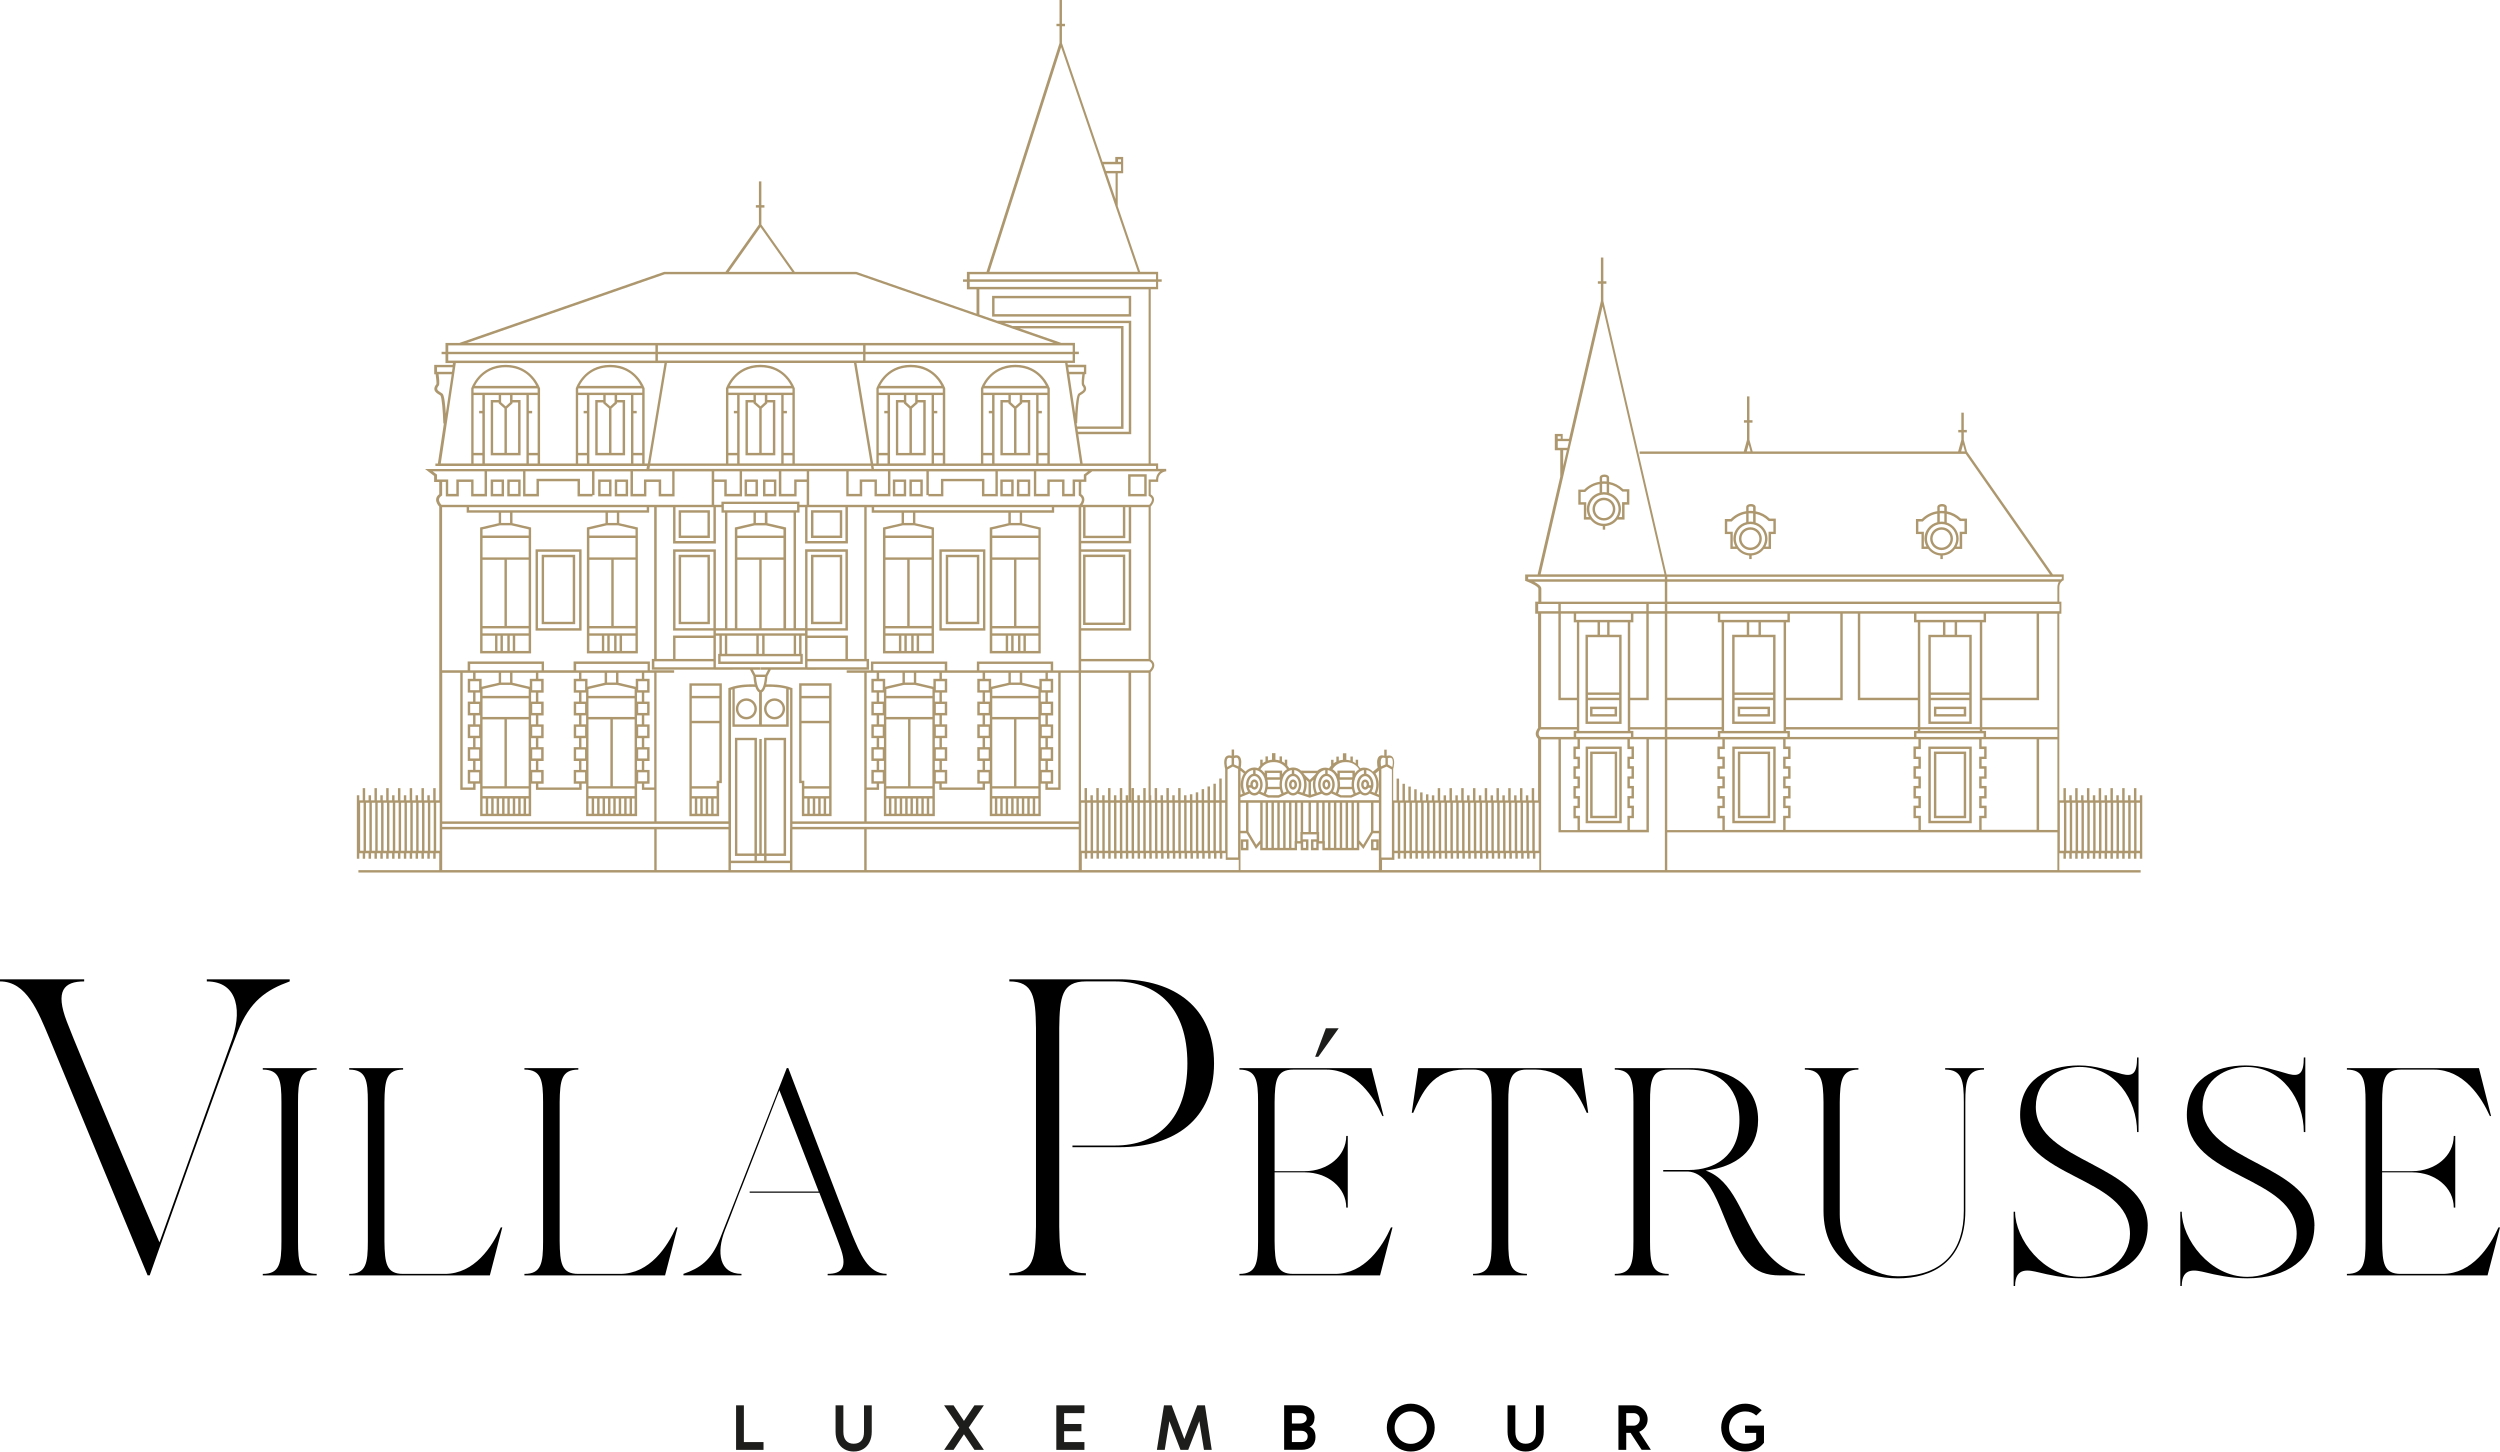 <?xml version="1.0" encoding="UTF-8"?><svg id="Calque_2" xmlns="http://www.w3.org/2000/svg" viewBox="0 0 532.01 308.89"><defs><style>.cls-1{fill:#000;}.cls-1,.cls-2,.cls-3{stroke-width:0px;}.cls-2{fill:#ad976e;}.cls-3{fill:#1d1d1b;}</style></defs><g id="Calque_1-2"><path class="cls-2" d="M123.24,133.68h-8.76v-16.26h8.76v16.26ZM123.76,116.9h-9.79v17.3h9.79v-17.3Z"/><path class="cls-2" d="M121.88,132.32h-6.1v-13.73h6.1v13.73ZM122.4,118.06h-7.13v14.77h7.13v-14.77Z"/><path class="cls-2" d="M150.55,132.32h-5.61v-13.73h5.61v13.73ZM151.07,118.06h-6.65v14.77h6.65v-14.77Z"/><path class="cls-2" d="M106.74,105.1h-1.8v-2.55h1.8v2.55ZM107.26,102.04h-2.84v3.59h2.84v-3.59Z"/><path class="cls-2" d="M110.27,105.1h-1.8v-2.55h1.8v2.55ZM110.79,102.04h-2.84v3.59h2.84v-3.59Z"/><path class="cls-2" d="M129.61,105.1h-1.8v-2.55h1.8v2.55ZM130.13,102.04h-2.84v3.59h2.84v-3.59Z"/><path class="cls-2" d="M133.14,105.1h-1.8v-2.55h1.8v2.55ZM133.66,102.04h-2.84v3.59h2.84v-3.59Z"/><path class="cls-2" d="M160.77,105.1h-1.8v-2.55h1.8v2.55ZM161.29,102.04h-2.84v3.59h2.84v-3.59Z"/><path class="cls-2" d="M144.94,109.1h5.61v4.87h-5.61v-4.87ZM151.07,108.58h-6.65v5.91h6.65v-5.91Z"/><path class="cls-2" d="M151.86,169.93h.64v3.23h-.64v-3.23ZM147.22,169.93h.64v3.23h-.64v-3.23ZM153.09,148.09h-5.86v-2.16h5.86v2.16ZM147.22,148.61h5.86v4.78h-5.86v-4.78ZM147.22,167.82h5.28v1.6h-5.28v-1.6ZM150.7,169.93h.64v3.23h-.64v-3.23ZM149.54,169.93h.64v3.23h-.64v-3.23ZM149.02,173.17h-.64v-3.23h.64v3.23ZM152.5,166.14v1.16h-5.28v-13.39h5.86v12.23h-.59ZM153.02,166.66h.59v-21.25h-6.9v28.28h6.32v-7.02Z"/><path class="cls-2" d="M160.55,150.85c0,.95-.77,1.72-1.72,1.72s-1.72-.77-1.72-1.72.77-1.72,1.72-1.72,1.72.77,1.72,1.72M156.59,150.85c0,1.23,1,2.24,2.24,2.24s2.24-1,2.24-2.24-1-2.24-2.24-2.24-2.24,1-2.24,2.24"/><path class="cls-2" d="M200.42,117.42h8.76v16.26h-8.76v-16.26ZM199.9,134.2h9.79v-17.3h-9.79v17.3Z"/><path class="cls-2" d="M201.78,118.58h6.1v13.73h-6.1v-13.73ZM201.26,132.83h7.14v-14.77h-7.14v14.77Z"/><path class="cls-2" d="M173.1,118.58h5.61v13.73h-5.61v-13.73ZM172.58,132.83h6.65v-14.77h-6.65v14.77Z"/><path class="cls-2" d="M218.72,105.1h-1.8v-2.55h1.8v2.55ZM219.24,102.04h-2.84v3.59h2.84v-3.59Z"/><path class="cls-2" d="M215.19,105.1h-1.8v-2.55h1.8v2.55ZM215.71,102.04h-2.84v3.59h2.84v-3.59Z"/><path class="cls-2" d="M195.85,105.1h-1.8v-2.55h1.8v2.55ZM196.37,102.04h-2.84v3.59h2.84v-3.59Z"/><path class="cls-2" d="M192.32,105.1h-1.8v-2.55h1.8v2.55ZM192.84,102.04h-2.84v3.59h2.84v-3.59Z"/><path class="cls-2" d="M164.69,105.1h-1.8v-2.55h1.8v2.55ZM165.21,102.04h-2.84v3.59h2.84v-3.59Z"/><path class="cls-2" d="M173.1,109.1h5.61v4.87h-5.61v-4.87ZM172.58,114.49h6.65v-5.91h-6.65v5.91Z"/><path class="cls-2" d="M176.44,148.09h-5.86v-2.16h5.86v2.16ZM175.8,169.93h.64v3.23h-.64v-3.23ZM171.16,169.93h.64v3.23h-.64v-3.23ZM171.16,167.82h5.28v1.6h-5.28v-1.6ZM174.64,169.93h.64v3.23h-.64v-3.23ZM173.48,169.93h.64v3.23h-.64v-3.23ZM172.96,173.17h-.64v-3.23h.64v3.23ZM170.57,148.61h5.86v4.78h-5.86v-4.78ZM170.57,166.14v-12.23h5.87v13.39h-5.28v-1.16h-.59ZM170.05,166.66h.59v7.02h6.32v-28.28h-6.9v21.25Z"/><path class="cls-2" d="M164.83,149.13c.95,0,1.72.77,1.72,1.72s-.77,1.72-1.72,1.72-1.72-.77-1.72-1.72.77-1.72,1.72-1.72M164.83,153.09c1.23,0,2.24-1,2.24-2.24s-1-2.24-2.24-2.24-2.24,1-2.24,2.24,1,2.24,2.24,2.24"/><path class="cls-2" d="M240.2,66.85h-28.56v-3.37h28.56v3.37ZM240.72,62.96h-29.6v4.41h29.6v-4.41Z"/><path class="cls-2" d="M240.59,101.44h2.91v3.67h-2.91v-3.67ZM244.02,100.92h-3.95v4.71h3.95v-4.71Z"/><path class="cls-2" d="M231,118.55h7.95v13.94h-7.95v-13.94ZM230.48,133h8.98v-14.98h-8.98v14.98Z"/><path class="cls-2" d="M341.32,110.26c-1.06,0-1.91-.86-1.91-1.91s.86-1.91,1.91-1.91,1.91.86,1.91,1.91-.86,1.91-1.91,1.91M341.32,105.91c-1.34,0-2.43,1.09-2.43,2.43s1.09,2.43,2.43,2.43,2.43-1.09,2.43-2.43-1.09-2.43-2.43-2.43"/><path class="cls-2" d="M346.2,106.86h-1.02v3.17h-.67c.27-.51.44-1.08.44-1.69,0-1.61-1.07-2.97-2.52-3.44v-1.84c1.02.21,1.96.71,2.71,1.47l.08.08h.99v2.26ZM341.32,111.46c-1.07,0-2.01-.54-2.57-1.36v-.06h-.03c-.32-.49-.51-1.07-.51-1.69,0-1.72,1.4-3.11,3.11-3.11s3.11,1.39,3.11,3.11-1.39,3.11-3.11,3.11M337.56,110.04v-3.17h-1.18v-2.17h.95l.08-.08c.82-.85,1.86-1.4,3-1.59v1.81c-1.56.4-2.73,1.81-2.73,3.5,0,.61.17,1.18.44,1.69h-.56ZM341.32,104.72c-.13,0-.25.02-.38.04v-1.79c.13,0,.25-.02.38-.02.2,0,.39.01.59.03v1.8c-.19-.03-.38-.06-.59-.06M340.94,101.65c0-.06.18-.16.48-.16s.48.1.48.16v.81c-.19-.02-.39-.03-.59-.03-.13,0-.25.01-.38.02v-.8ZM345.42,104.09c-.84-.81-1.88-1.34-3-1.55v-.88c0-.4-.41-.68-1-.68s-1,.28-1,.68v.86c-1.25.19-2.39.76-3.3,1.67h-1.25v3.21h1.18v3.17h1.42c.61.79,1.54,1.32,2.6,1.39v.75h.52v-.75c1.06-.08,1.99-.6,2.6-1.39h1.52v-3.17h1.02v-3.3h-1.29Z"/><path class="cls-2" d="M372.49,116.54c-1.06,0-1.91-.86-1.91-1.91s.86-1.91,1.91-1.91,1.91.86,1.91,1.91-.86,1.91-1.91,1.91M372.49,112.2c-1.34,0-2.43,1.09-2.43,2.43s1.09,2.43,2.43,2.43,2.43-1.09,2.43-2.43-1.09-2.43-2.43-2.43"/><path class="cls-2" d="M376.31,110.81l.08.08h.99v2.26h-1.02v3.17h-.67c.27-.51.44-1.08.44-1.69,0-1.61-1.07-2.97-2.52-3.44v-1.84c1.02.21,1.96.71,2.71,1.47M372.49,117.74c-1.07,0-2.01-.54-2.57-1.36v-.06h-.03c-.32-.49-.5-1.07-.5-1.69,0-1.72,1.39-3.11,3.11-3.11s3.11,1.39,3.11,3.11-1.4,3.11-3.11,3.11M368.74,116.32v-3.17h-1.18v-2.17h.96l.08-.08c.82-.85,1.86-1.4,3-1.59v1.81c-1.57.4-2.73,1.81-2.73,3.5,0,.61.17,1.18.44,1.69h-.56ZM372.49,111c-.13,0-.25.03-.38.04v-1.79c.13,0,.25-.02.38-.02.2,0,.39.01.58.03v1.79c-.19-.03-.38-.06-.58-.06M372.11,107.93c0-.06.18-.16.48-.16s.48.11.48.16v.81c-.19-.02-.39-.03-.58-.03-.13,0-.25.01-.38.02v-.8ZM372.6,107.25c-.59,0-1,.28-1,.68v.85c-1.25.19-2.39.76-3.3,1.67h-1.25v3.2h1.18v3.17h1.41c.61.79,1.54,1.32,2.6,1.4v.75h.52v-.75c1.06-.08,1.99-.6,2.6-1.4h1.52v-3.17h1.02v-3.29h-1.29c-.84-.81-1.88-1.34-3-1.55v-.88c0-.4-.41-.68-1-.68"/><path class="cls-2" d="M413.17,116.54c-1.05,0-1.91-.86-1.91-1.91s.86-1.91,1.91-1.91,1.91.86,1.91,1.91-.86,1.91-1.91,1.91M413.17,112.2c-1.34,0-2.43,1.09-2.43,2.43s1.09,2.43,2.43,2.43,2.43-1.09,2.43-2.43-1.09-2.43-2.43-2.43"/><path class="cls-2" d="M416.98,110.81l.08.08h.99v2.26h-1.02v3.17h-.67c.27-.51.44-1.08.44-1.69,0-1.61-1.07-2.97-2.52-3.44v-1.84c1.02.21,1.96.71,2.71,1.47M413.17,117.74c-1.07,0-2.01-.54-2.57-1.36v-.06h-.03c-.32-.49-.5-1.07-.5-1.69,0-1.72,1.39-3.11,3.11-3.11s3.11,1.39,3.11,3.11-1.39,3.11-3.11,3.11M409.41,116.32v-3.17h-1.18v-2.17h.95l.08-.08c.82-.85,1.86-1.4,3-1.59v1.81c-1.56.4-2.73,1.81-2.73,3.5,0,.61.17,1.18.44,1.69h-.56ZM413.17,111c-.13,0-.25.03-.38.04v-1.79c.13,0,.25-.02.38-.02.2,0,.39.01.59.03v1.79c-.19-.03-.38-.06-.59-.06M412.79,107.93c0-.06.18-.16.48-.16s.48.11.48.16v.81c-.19-.02-.39-.03-.59-.03-.13,0-.25.01-.38.02v-.8ZM413.27,107.25c-.59,0-1,.28-1,.68v.85c-1.25.19-2.39.76-3.3,1.67h-1.25v3.2h1.18v3.17h1.42c.61.79,1.54,1.32,2.6,1.4v.75h.52v-.75c1.06-.08,1.99-.6,2.6-1.4h1.52v-3.17h1.02v-3.29h-1.29c-.84-.81-1.88-1.34-3-1.55v-.88c0-.4-.41-.68-1-.68"/><path class="cls-2" d="M338.89,150.9h4.7v1.07h-4.7v-1.07ZM338.37,152.48h5.74v-2.1h-5.74v2.1Z"/><path class="cls-2" d="M344.59,174.67h-6.64v-15.29h6.64v15.29ZM345.11,158.87h-7.68v16.32h7.68v-16.32Z"/><path class="cls-2" d="M343.62,173.6h-4.7v-13.14h4.7v13.14ZM344.13,159.94h-5.74v14.18h5.74v-14.18Z"/><path class="cls-2" d="M370.31,150.9h5.83v1.07h-5.83v-1.07ZM369.79,152.48h6.87v-2.1h-6.87v2.1Z"/><path class="cls-2" d="M412.06,150.9h5.83v1.07h-5.83v-1.07ZM411.55,152.48h6.87v-2.1h-6.87v2.1Z"/><path class="cls-2" d="M377.35,174.67h-8.19v-15.29h8.19v15.29ZM377.87,158.87h-9.23v16.32h9.23v-16.32Z"/><path class="cls-2" d="M376.17,173.6h-5.83v-13.14h5.83v13.14ZM376.69,159.94h-6.87v14.18h6.87v-14.18Z"/><path class="cls-2" d="M419.07,174.67h-8.19v-15.29h8.19v15.29ZM419.59,158.87h-9.23v16.32h9.23v-16.32Z"/><path class="cls-2" d="M417.89,173.6h-5.83v-13.14h5.83v13.14ZM418.41,159.94h-6.87v14.18h6.87v-14.18Z"/><path class="cls-2" d="M275.16,167.51c-.16,0-.33-.23-.33-.56s.18-.56.33-.56.33.23.33.56-.18.56-.33.56M275.16,165.88c-.48,0-.85.47-.85,1.08s.38,1.08.85,1.08.85-.47.85-1.08-.38-1.08-.85-1.08"/><path class="cls-2" d="M264.56,179.13h.6v1.3h-.6v-1.3ZM264.04,180.95h1.64v-2.33h-1.64v2.33Z"/><path class="cls-2" d="M454.66,170.82h.73v10.22h-.73v-10.22ZM453.42,170.82h.73v10.22h-.73v-10.22ZM452.17,170.82h.73v10.22h-.73v-10.22ZM450.93,170.82h.73v10.22h-.73v-10.22ZM449.69,170.82h.73v10.22h-.73v-10.22ZM448.44,170.82h.73v10.22h-.73v-10.22ZM447.2,170.82h.73v10.22h-.73v-10.22ZM445.95,170.82h.73v10.22h-.73v-10.22ZM444.71,170.82h.73v10.22h-.73v-10.22ZM443.46,170.82h.73v10.22h-.73v-10.22ZM442.22,170.82h.73v10.22h-.73v-10.22ZM440.97,170.82h.73v10.22h-.73v-10.22ZM439.73,170.82h.73v10.22h-.73v-10.22ZM438.34,170.82h.88v10.22h-.88v-10.22ZM354.8,177.13h83.02v8.02h-83.02v-8.02ZM94.1,176.48h45.13v8.67h-45.13v-8.67ZM92.82,181.04v-10.22h.76v10.22h-.76ZM91.57,170.82h.73v10.22h-.73v-10.22ZM90.33,170.82h.73v10.22h-.73v-10.22ZM89.08,170.82h.73v10.22h-.73v-10.22ZM87.84,170.82h.73v10.22h-.73v-10.22ZM86.59,170.82h.73v10.22h-.73v-10.22ZM85.35,170.82h.73v10.22h-.73v-10.22ZM84.11,170.82h.73v10.22h-.73v-10.22ZM82.86,170.82h.73v10.22h-.73v-10.22ZM81.62,170.82h.73v10.22h-.73v-10.22ZM80.37,170.82h.73v10.22h-.73v-10.22ZM79.13,170.82h.73v10.22h-.73v-10.22ZM77.88,170.82h.73v10.22h-.73v-10.22ZM76.64,170.82h.73v10.22h-.73v-10.22ZM93.43,106.26c.03-.29.21-.53.54-.74l.12-.08v-2.88h.78v3.07h2.77v-3.07h2.62v3.07h3.38v-5.32h7.67v5.32h3.38v-3.21h8.21v3.21h3.19v-.26h.42v-5.06h7.66v5.32h3.38v-3.07h2.62v3.07h3.38v-5.32h7.9v7.12h-57.51c-.16-.18-.56-.67-.52-1.17M93,102.03v-1.03l-.92-.7h11.04v4.8h-2.35v-3.07h-3.66v3.07h-1.73v-3.07h-2.39ZM126,105.1h-2.58v-3.21h-9.25v3.21h-2.35v-4.8h14.17v4.8ZM137.04,102.03v3.07h-2.34v-4.8h8.35v4.8h-2.35v-3.07h-3.66ZM138.3,99.14h47.05l.11.64h-47.26l.11-.64ZM137.18,98.63v-15.98c-.03-.05-1.7-4.99-7.31-5.01h-.04c-5.62.02-7.29,4.96-7.3,5.01v15.98h-7.6v-15.98c-.03-.05-1.7-4.99-7.31-5.01h-.04c-5.62.02-7.28,4.96-7.3,5.01v15.98h-6.48l3.2-21.37h44.41l-3.54,21.37h-.69ZM123.03,96.9h1.87v1.73h-1.87v-1.73ZM123.03,84.07h1.87v3.37h-.7v.52h.7v8.41h-1.87v-12.3ZM123.31,82.12c.64-1.29,2.47-3.96,6.53-3.97,4.06,0,5.89,2.68,6.53,3.97h-13.07ZM123.03,82.77s.03-.07.05-.12h13.54c.02.05.04.1.05.12v.79h-13.63v-.79ZM134.79,96.9h1.87v1.73h-1.87v-1.73ZM136.66,96.37h-1.87v-8.41h.7v-.52h-.7v-3.37h1.87v12.3ZM130.79,85.61l-.93.86-.97-.86v-1.53h1.9v1.54ZM130.12,86.93l1.19-1.09v-.2h1.19v10.73h-2.38v-9.45ZM129.6,86.93v9.44h-2.41v-10.73h1.19v.2l1.23,1.09ZM125.42,84.07h2.96v1.05h-1.71v11.77h6.35v-11.77h-1.7v-1.05h2.96v14.55h-8.86v-14.55ZM100.78,96.9h1.87v1.73h-1.87v-1.73ZM100.78,84.07h1.87v3.37h-.69v.52h.69v8.41h-1.87v-12.3ZM101.06,82.12c.65-1.29,2.47-3.96,6.53-3.97,4.06,0,5.89,2.68,6.53,3.97h-13.07ZM100.78,82.77s.03-.07.05-.12h13.53c.02.05.04.1.05.12v.79h-13.63v-.79ZM112.54,96.9h1.87v1.73h-1.87v-1.73ZM114.41,96.37h-1.87v-8.41h.7v-.52h-.7v-3.37h1.87v12.3ZM108.54,85.61l-.93.86-.97-.86v-1.53h1.9v1.54ZM107.87,86.93l1.19-1.09v-.2h1.19v10.73h-2.38v-9.45ZM107.35,86.93v9.44h-2.41v-10.73h1.19v.2l1.23,1.09ZM103.17,84.07h2.96v1.05h-1.7v11.77h6.35v-11.77h-1.71v-1.05h2.96v14.55h-8.85v-14.55ZM94.13,83.74c-.1-.08-.22-.15-.35-.23-.33-.2-.69-.42-.74-.71-.03-.19.07-.44.34-.76.2-.33.07-1.54-.05-2.4h2.79l-1.25,8.37c-.11-1.85-.32-3.97-.73-4.27M93,78.15h3.33l-.15.97h-3.18v-.97ZM95.39,75.38h44.08v1.36h-44.08v-1.36ZM95.39,73.5h44.08v1.36h-44.08v-1.36ZM141.48,58.36h40.69l42.09,14.62h-124.86l42.09-14.62ZM161.83,48.32l6.73,9.53h-13.46s6.73-9.53,6.73-9.53ZM208.4,61.57h36.03v37.06h-14.04l-.93-6.23h11.27v-24.14h-28.49l-3.83-1.33v-5.35ZM206.35,59.97h39.66v1.08h-39.66v-1.08ZM206.35,58.36h39.66v1.08h-39.66v-1.08ZM225.81,10.03l16.34,47.81h-31.6l15.27-47.81ZM238.56,34.96v1.41h-3.21l-.48-1.41h3.69ZM237.92,33.91h.64v.52h-.64v-.52ZM237.4,42.36l-1.87-5.48h1.87v5.48ZM198.76,96.9h1.87v1.73h-1.87v-1.73ZM189.39,84.07h2.96v1.05h-1.7v11.77h6.35v-11.77h-1.71v-1.05h2.96v14.55h-8.85v-14.55ZM187,96.9h1.87v1.73h-1.87v-1.73ZM187,84.07h1.87v3.37h-.69v.52h.69v8.41h-1.87v-12.3ZM194.76,85.61l-.97.86-.93-.86v-1.54h1.9v1.53ZM194.05,86.93l1.23-1.09v-.2h1.19v10.73h-2.41v-9.44ZM193.53,86.93v9.45h-2.38v-10.73h1.19v.2l1.19,1.09ZM187.28,82.12c.65-1.29,2.47-3.96,6.53-3.97,4.06,0,5.89,2.68,6.53,3.97h-13.07ZM187,82.77s.03-.07.05-.12h13.53c.02.05.04.1.05.12v.79h-13.63v-.79ZM198.76,87.96h.7v-.52h-.7v-3.37h1.87v12.3h-1.87v-8.41ZM221.01,96.9h1.87v1.73h-1.87v-1.73ZM211.64,84.07h2.96v1.05h-1.71v11.77h6.35v-11.77h-1.7v-1.05h2.96v14.55h-8.86v-14.55ZM209.25,96.9h1.87v1.73h-1.87v-1.73ZM209.25,84.07h1.87v3.37h-.7v.52h.7v8.41h-1.87v-12.3ZM217.01,85.61l-.97.86-.93-.86v-1.54h1.9v1.53ZM216.3,86.93l1.23-1.09v-.2h1.19v10.73h-2.41v-9.44ZM215.79,86.93v9.45h-2.38v-10.73h1.19v.2l1.19,1.09ZM209.53,82.12c.64-1.29,2.47-3.96,6.53-3.97,4.06,0,5.89,2.68,6.53,3.97h-13.07ZM209.25,82.77s.03-.07.05-.12h13.54c.02.05.04.1.05.12v.79h-13.63v-.79ZM221.01,87.96h.7v-.52h-.7v-3.37h1.87v12.3h-1.87v-8.41ZM182.25,77.25h44.41l3.2,21.37h-6.46v-15.98c-.03-.05-1.7-4.99-7.31-5.01h-.04c-5.62.02-7.29,4.96-7.3,5.01v15.98h-7.6v-15.98c-.03-.05-1.7-4.99-7.31-5.01h-.04c-5.62.02-7.28,4.96-7.3,5.01v15.98h-.7l-3.54-21.37ZM183.67,76.73h-43.67v-1.36h43.67v1.36ZM228.27,74.86h-44.08v-1.36h44.08v1.36ZM238.56,69.9v20.85h-9.36l-.1-.66h.12c.08-2.61.34-5.63.61-5.94.09-.06.19-.13.31-.2.4-.24.9-.55.98-1.07.06-.36-.08-.73-.4-1.11-.08-.19,0-1.21.13-2.14h.31v-2.01h-3.93l-.06-.38h1.59v-1.88h.83v-.52h-.83v-1.88h-2.94l-8.87-3.08h21.59ZM229.29,91.27h9.8v-21.89h-23.61l-1.75-.61h26.48v23.1h-10.82l-.09-.61ZM230.33,79.64c-.12.86-.25,2.07-.03,2.43.24.29.35.54.32.73-.05.29-.42.52-.74.71-.13.08-.25.15-.35.23-.41.3-.62,2.42-.73,4.27l-1.25-8.37h2.79ZM230.65,79.12h-3.18l-.14-.97h3.33v.97ZM184.18,75.38h44.08v1.36h-44.08v-1.36ZM183.67,74.86h-43.67v-1.36h43.67v1.36ZM169.13,82.64c-.02-.05-1.69-4.99-7.3-5.01h-.04c-5.62.02-7.29,4.96-7.3,5.01v15.98h-16.1l3.54-21.37h39.8l3.54,21.37h-16.13v-15.98ZM166.76,96.9h1.87v1.73h-1.87v-1.73ZM157.38,84.07h2.96v1.05h-1.7v11.77h6.35v-11.77h-1.7v-1.05h2.96v14.55h-8.86v-14.55ZM155,96.9h1.87v1.73h-1.87v-1.73ZM155,84.07h1.87v3.37h-.7v.52h.7v8.41h-1.87v-12.3ZM162.76,85.61l-.93.86-.97-.86v-1.53h1.9v1.54ZM162.09,86.93l1.19-1.09v-.2h1.19v10.73h-2.38v-9.45ZM161.57,86.93v9.44h-2.41v-10.73h1.19v.2l1.23,1.09ZM155.28,82.12c.65-1.29,2.47-3.96,6.53-3.97,4.07,0,5.89,2.68,6.54,3.97h-13.07ZM155,82.77s.02-.07.05-.12h13.54c.02.05.04.1.05.12v.79h-13.63v-.79ZM166.76,87.96h.7v-.52h-.7v-3.37h1.87v12.3h-1.87v-8.41ZM246,99.79h-60.02l-.11-.64h60.13v.64ZM246.01,102.03h-1.58v3.49l.14.07c.34.18.52.39.56.64.06.44-.32.95-.54,1.19h-14.21c.21-.31.42-.75.37-1.22-.04-.41-.26-.76-.66-1.05v-2.6h1.09v-1.29l1.26-.96h14.44c-.44.33-.83.86-.87,1.73M245.18,141.51c.04.49-.42.97-.6,1.14h-14.51v-1.91h14.53c.36.23.56.49.58.77M245.78,181.04h-.73v-10.22h.73v10.22ZM247.02,181.04h-.73v-10.22h.73v10.22ZM248.26,181.04h-.73v-10.22h.73v10.22ZM249.51,181.04h-.73v-10.22h.73v10.22ZM250.75,181.04h-.73v-10.22h.73v10.22ZM252,181.04h-.73v-10.22h.73v10.22ZM253.24,181.04h-.73v-10.22h.73v10.22ZM254.49,181.04h-.73v-10.22h.73v10.22ZM255.73,181.04h-.73v-10.22h.73v10.22ZM256.98,181.04h-.73v-10.22h.73v10.22ZM258.22,181.04h-.73v-10.22h.73v10.22ZM259.47,181.04h-.73v-10.22h.73v10.22ZM260.71,181.04h-.73v-10.22h.73v10.22ZM261.28,161.36c.19-.17.52-.11.81,0v1.33l-.95.53c-.14-.66-.2-1.56.13-1.85M263.36,161.32c.32.26.29,1.12.18,1.77l-.93-.42v-1.32c.27-.11.57-.18.76-.03M264.71,164.6c-.42.63-.67,1.44-.67,2.36,0,.7.15,1.37.41,1.96l-.46.18v-5.1l.72.6ZM266.67,163.87v.78c-.85.17-1.51,1.13-1.51,2.3,0,.57.16,1.09.43,1.5l-.66.27c-.24-.53-.37-1.14-.37-1.77,0-1.66.89-2.92,2.11-3.08M270.94,162.18h.21c1.57,0,2.43,1.06,2.73,1.51-.42.25-.77.61-1.04,1.08v-.79h-3.72v.59c-.25-.37-.56-.67-.91-.88.3-.46,1.15-1.51,2.73-1.51M277.53,166.95c0,.63-.13,1.22-.36,1.75l-.68-.22c.27-.41.44-.94.44-1.53,0-1.17-.66-2.13-1.51-2.3v-.78c1.22.16,2.11,1.42,2.11,3.08M278.46,166.42v2.71l-.79-.26c.25-.58.39-1.23.39-1.91,0-.37-.05-.71-.12-1.04.22.21.42.4.53.5M280.09,164.53c-.17.29-.93,1.02-1.37,1.42-.44-.4-1.2-1.13-1.37-1.42M279.77,168.87l-.79.26v-2.71c.11-.1.31-.29.53-.5-.07.33-.12.67-.12,1.04,0,.68.14,1.33.38,1.91M282.01,163.87v.78c-.85.17-1.51,1.13-1.51,2.3,0,.59.17,1.12.44,1.53l-.68.22c-.23-.53-.36-1.12-.36-1.75,0-1.66.89-2.92,2.11-3.08M286.29,162.18h.21c1.57,0,2.43,1.06,2.73,1.51-.35.21-.66.51-.91.88v-.59h-3.72v.79c-.27-.46-.62-.83-1.04-1.08.3-.46,1.15-1.51,2.73-1.51M292.88,166.95c0,.63-.13,1.24-.37,1.77l-.66-.27c.26-.41.43-.93.43-1.5,0-1.17-.66-2.13-1.51-2.3v-.78c1.22.16,2.11,1.42,2.11,3.08M293.44,164v5.1l-.46-.18c.26-.59.41-1.26.41-1.96,0-.92-.26-1.73-.67-2.36l.72-.6ZM294.07,161.32c.18-.15.49-.08.76.03v1.32l-.93.42c-.11-.64-.15-1.5.18-1.77M296.16,161.36c.33.29.27,1.19.13,1.85l-.95-.53v-1.33c.29-.1.63-.16.82,0M297.45,181.04h-.73v-10.22h.73v10.22ZM298.7,181.04h-.73v-10.22h.73v10.22ZM299.94,181.04h-.73v-10.22h.73v10.22ZM301.19,181.04h-.73v-10.22h.73v10.22ZM302.43,181.04h-.73v-10.22h.73v10.22ZM303.68,181.04h-.73v-10.22h.73v10.22ZM304.92,181.04h-.73v-10.22h.73v10.22ZM306.16,181.04h-.73v-10.22h.73v10.22ZM307.41,181.04h-.73v-10.22h.73v10.22ZM308.65,181.04h-.73v-10.22h.73v10.22ZM309.9,181.04h-.73v-10.22h.73v10.22ZM311.14,181.04h-.73v-10.22h.73v10.22ZM312.39,181.04h-.73v-10.22h.73v10.22ZM313.63,181.04h-.73v-10.22h.73v10.22ZM314.88,181.04h-.73v-10.22h.73v10.22ZM316.12,181.04h-.73v-10.22h.73v10.22ZM317.37,181.04h-.73v-10.22h.73v10.22ZM318.61,181.04h-.73v-10.22h.73v10.22ZM319.86,181.04h-.73v-10.22h.73v10.22ZM321.1,181.04h-.73v-10.22h.73v10.22ZM322.34,181.04h-.73v-10.22h.73v10.22ZM323.59,181.04h-.73v-10.22h.73v10.22ZM324.83,181.04h-.73v-10.22h.73v10.22ZM326.08,181.04h-.73v-10.22h.73v10.22ZM327.43,181.04h-.83v-10.22h.83v10.22ZM327.33,130.07v-1.53h4.29v1.53h-4.29ZM326.47,123.79h27.81v4.24h-26.28v-2.78c0-.53-.76-1.06-1.53-1.46M325.19,122.74h29.1v.53h-28.92v.02c-.06-.02-.12-.05-.17-.07v-.48ZM334.41,93.88h.02v-.1l6.6-28.57,13.18,57.01h-26.36l6.55-28.34ZM332.65,95.81h.78l-.78,3.37v-3.37ZM331.49,93.88h2.39l-.32,1.41h-2.06v-1.41ZM331.49,92.84h.64v.52h-.64v-.52ZM438.76,123.15c-.07.04-.16.11-.25.19v-.07h-83.71v-.53h83.96v.4ZM354.8,128.03v-4.24h83.34c-.18.29-.32.69-.32,1.21v3.02h-83.02ZM437.82,154.73h-15.99v-5.72h12.09v-18.41h3.89v24.13ZM437.82,156.82h-15.18v-1.28h-.81v-.3h15.99v1.58ZM421.7,174.12h1.06v-2.67h-1.06v-1.53h1.06v-2.67h-1.06v-1.53h1.06v-2.67h-1.06v-1.53h1.06v-2.67h-1.06v-1.53h11.7v19.27h-11.7v-2.5ZM407.71,173.6v-1.63h1.06v-2.56h-1.06v-1.63h1.06v-2.56h-1.06v-1.63h1.06v-2.56h-1.06v-1.63h1.06v-2.05h12.41v2.05h1.06v1.63h-1.06v2.56h1.06v1.63h-1.06v2.56h1.06v1.63h-1.06v2.56h1.06v1.63h-1.06v3.02h-12.41v-3.02h-1.06ZM379.98,174.12h1.06v-2.67h-1.06v-1.53h1.06v-2.67h-1.06v-1.53h1.06v-2.67h-1.06v-1.53h1.06v-2.67h-1.06v-1.53h28.27v1.53h-1.06v2.67h1.06v1.53h-1.06v2.67h1.06v1.53h-1.06v2.67h1.06v1.53h-1.06v2.67h1.06v2.5h-28.27v-2.5ZM365.99,173.6v-1.63h1.06v-2.56h-1.06v-1.63h1.06v-2.56h-1.06v-1.63h1.06v-2.56h-1.06v-1.63h1.06v-2.05h12.41v2.05h1.06v1.63h-1.06v2.56h1.06v1.63h-1.06v2.56h1.06v1.63h-1.06v2.56h1.06v1.63h-1.06v3.02h-12.41v-3.02h-1.06ZM354.8,157.34h11.73v1.53h-1.06v2.67h1.06v1.53h-1.06v2.67h1.06v1.53h-1.06v2.67h1.06v1.53h-1.06v2.67h1.06v2.5h-11.73v-19.27ZM327.95,157.34h3.7v19.79h19.24v-19.79h3.4v27.81h-26.33v-27.81ZM327.81,155.24h7.75v.3h-.67v1.28h-7.11c-.21-.19-.33-.4-.34-.64-.02-.4.23-.78.36-.94M334.9,130.59v1.84h.67v16.05h-3.42v-17.89h2.75ZM354.28,130.07h-3.42v-1.53h3.42v1.53ZM421.83,132.43h.81v-1.84h10.76v17.89h-11.57v-16.05ZM408.64,154.73v-22.29h4.83v2.65h-3.11v18.97h9.23v-18.97h-3.11v-2.65h4.83v22.29h-12.67ZM408.64,155.24h12.67v.3h-12.67v-.3ZM380.08,155.54v-.3h28.04v.3h-.81v1.28h-26.42v-1.28h-.81ZM354.8,155.24h11.57v.3h-.81v1.28h-10.76v-1.58ZM347.59,156.82v-1.28h-.67v-.3h7.36v1.58h-6.69ZM346.84,174.12h.87v-2.67h-.87v-1.53h.87v-2.67h-.87v-1.53h.87v-2.67h-.87v-1.53h.87v-2.67h-.87v-1.53h3.53v19.27h-3.53v-2.5ZM335.34,173.6v-1.63h.87v-2.56h-.87v-1.63h.87v-2.56h-.87v-1.63h.87v-2.56h-.87v-1.63h.87v-2.05h10.11v2.05h.87v1.63h-.87v2.56h.87v1.63h-.87v2.56h.87v1.63h-.87v2.56h.87v1.63h-.87v3.02h-10.11v-3.02h-.87ZM347.07,156.82h-11.65v-.76h11.65v.76ZM336.08,132.43h3.88v2.65h-2.56v18.97h7.68v-18.97h-2.56v-2.65h3.88v23.11h-10.33v-23.11ZM340.48,132.43h1.53v2.65h-1.53v-2.65ZM344.56,147.36h-6.64v-11.76h6.64v11.76ZM344.56,148.48h-6.64v-.61h6.64v.61ZM337.92,149h6.64v4.54h-6.64v-4.54ZM350.34,148.48h-3.42v-16.05h.67v-1.84h2.75v17.89ZM354.28,154.73h-7.36v-5.72h3.94v-18.41h3.42v24.13ZM366.37,132.43v16.05h-11.57v-17.89h10.76v1.84h.81ZM380.37,131.91h-14.29v-1.32h14.29v1.32ZM391.62,148.48h-11.54v-16.05h.81v-1.84h10.73v17.89ZM372.24,132.43h1.97v2.65h-1.97v-2.65ZM377.32,147.36h-8.19v-11.76h8.19v11.76ZM377.32,148.48h-8.19v-.61h8.19v.61ZM369.13,149h8.19v4.54h-8.19v-4.54ZM354.8,149h11.57v5.72h-11.57v-5.72ZM366.89,155.54v-23.11h4.83v2.65h-3.11v18.97h9.23v-18.97h-3.11v-2.65h4.83v23.11h-12.67ZM408.12,149v5.72h-28.04v-5.72h12.06v-18.41h3.21v18.41h12.77ZM408.12,132.43v16.05h-12.25v-17.89h11.44v1.84h.81ZM413.99,132.43h1.97v2.65h-1.97v-2.65ZM419.07,147.36h-8.19v-11.76h8.19v11.76ZM419.07,148.48h-8.19v-.61h8.19v.61ZM410.88,149h8.19v4.54h-8.19v-4.54ZM407.83,130.59h14.29v1.32h-14.29v-1.32ZM335.41,130.59h11.65v1.32h-11.65v-1.32ZM332.17,157.34h3.53v1.53h-.87v2.67h.87v1.53h-.87v2.67h.87v1.53h-.87v2.67h.87v1.53h-.87v2.67h.87v2.5h-3.53v-19.27ZM366.08,156.06h14.29v.76h-14.29v-.76ZM422.12,156.82h-14.29v-.76h14.29v.76ZM438.26,130.07h-83.46v-1.53h83.46v1.53ZM350.34,130.07h-18.2v-1.53h18.2v1.53ZM327.95,130.59h3.68v18.41h3.94v5.72h-7.61v-24.13ZM293.97,182.99h2.76v-1.43h.73v1.17h.52v-1.17h.73v1.17h.52v-1.17h.73v1.17h.52v-1.17h.73v1.17h.52v-1.17h.73v1.17h.52v-1.17h.73v1.17h.52v-1.17h.73v1.17h.52v-1.17h.73v1.17h.52v-1.17h.73v1.17h.52v-1.17h.73v1.17h.52v-1.17h.73v1.17h.52v-1.17h.73v1.17h.52v-1.17h.73v1.17h.52v-1.17h.73v1.17h.52v-1.17h.73v1.17h.52v-1.17h.73v1.17h.52v-1.17h.73v1.17h.52v-1.17h.73v1.17h.52v-1.17h.73v1.17h.52v-1.17h.73v1.17h.52v-1.17h.73v1.17h.52v-1.17h.73v1.17h.52v-1.17h.73v1.17h.52v-1.17h.73v1.17h.52v-1.17h.83v3.59h-33.46v-2.16ZM280.11,180.43h-.6v-1.3h.6v1.3ZM277.32,179.13h.6v1.3h-.6v-1.3ZM263.99,177.32h1.28l2,3.35.9-1.07v1.34h7.84v-1.43h.79v1.43h1.64v-2.33h-1.21v-1.04h2.96v1.04h-1.21v2.33h1.64v-1.43h.79v1.43h7.84v-1.34l.9,1.07,2-3.35h1.28v7.84h-29.45v-7.84ZM289.26,170.82h2.5v6.17l-1.67,2.8-.83-.98v-7.98ZM288.11,170.82h.63v9.61h-.63v-9.61ZM286.87,170.82h.73v9.61h-.73v-9.61ZM285.62,170.82h.73v9.61h-.73v-9.61ZM284.38,170.82h.73v9.61h-.73v-9.61ZM283.13,170.82h.73v9.61h-.73v-9.61ZM278.98,170.82h1.14v6.23h-1.14v-6.23ZM277.31,170.82h1.15v6.23h-1.15v-6.23ZM276.07,170.82h.73v6.23h-.07v1.94h-.65v-8.18ZM274.82,170.82h.73v8.18h-.05v1.43h-.68v-9.61ZM273.58,170.82h.73v9.61h-.73v-9.61ZM272.33,170.82h.73v9.61h-.73v-9.61ZM271.09,170.82h.73v9.61h-.73v-9.61ZM269.84,170.82h.73v9.61h-.73v-9.61ZM268.7,179.5v-8.68h.63v9.61h-.63v-.93ZM265.68,170.82h2.5v7.98l-.83.98-1.67-2.8v-6.17ZM263.99,170.82h1.17v5.98h-1.17v-5.98ZM280.63,177.05v-6.23h.74v8.18h-.65v-1.94h-.08ZM281.89,178.99v-8.18h.73v9.61h-.68v-1.43h-.05ZM293.44,176.8h-1.17v-5.98h1.17v5.98ZM295.07,163.13l1.13.63v18.72h-2.24v-18.85l1.11-.49ZM282.27,165.14c.69,0,1.25.81,1.25,1.81s-.56,1.81-1.25,1.81-1.25-.81-1.25-1.81.56-1.81,1.25-1.81M284.64,166.95c0,.63-.13,1.23-.36,1.76l-.64-.29c.25-.4.4-.91.4-1.46,0-1.17-.66-2.13-1.51-2.3v-.78c1.22.16,2.11,1.42,2.11,3.08M285.06,167.95h2.66c.07.36.18.7.32,1.02l-.59.26h-2.06l-.65-.3c.14-.31.24-.63.31-.97M290.84,166.95c0,.33-.18.56-.34.56s-.33-.23-.33-.56.18-.56.33-.56.34.23.34.56M291.75,167.11h-.4c0-.05.01-.1.01-.15,0-.6-.37-1.08-.85-1.08s-.85.47-.85,1.08.37,1.08.85,1.08c.28,0,.51-.16.67-.4h.49c-.18.66-.63,1.14-1.16,1.14-.69,0-1.25-.81-1.25-1.81s.56-1.81,1.25-1.81,1.25.81,1.25,1.81c0,.05,0,.1-.01.15M288.31,165.93v-.18c.32-1.04,1.04-1.75,1.93-1.87v.78c-.85.17-1.51,1.13-1.51,2.3,0,.58.17,1.11.44,1.52l-.66.29c-.25-.54-.38-1.16-.38-1.81,0-.36.05-.7.13-1.02h.04ZM287.74,165.93c-.07.33-.12.66-.12,1.02,0,.16.01.32.03.48h-2.51c.02-.16.03-.32.03-.48,0-.36-.05-.7-.12-1.02h2.7ZM287.8,165.41h-2.68v-.92h2.68v.92ZM269.72,167.95h2.66c.07.34.17.67.31.97l-.65.3h-2.06l-.59-.26c.15-.32.25-.66.33-1.02M274.9,164.66c-.85.17-1.51,1.13-1.51,2.3,0,.56.16,1.06.4,1.46l-.64.29c-.23-.53-.36-1.13-.36-1.76,0-1.66.89-2.92,2.11-3.08v.78ZM275.16,168.77c-.69,0-1.25-.81-1.25-1.81s.56-1.81,1.25-1.81,1.25.81,1.25,1.81-.56,1.81-1.25,1.81M269.64,164.49h2.68v.92h-2.68v-.92ZM272.4,165.93c-.07.33-.12.66-.12,1.02,0,.16.01.32.03.48h-2.51c.02-.16.03-.32.03-.48,0-.36-.05-.7-.12-1.02h2.7ZM269.17,165.93c.08.32.13.66.13,1.02,0,.65-.13,1.27-.38,1.81l-.66-.29c.27-.41.44-.94.44-1.52,0-1.17-.66-2.13-1.51-2.3v-.78c.9.12,1.62.83,1.93,1.87v.18h.04ZM266.59,166.95c0-.33.18-.56.34-.56s.33.23.33.56-.18.56-.33.56-.34-.23-.34-.56M266.93,168.03c.48,0,.85-.47.85-1.08s-.37-1.08-.85-1.08-.85.47-.85,1.08c0,.05,0,.1.01.15h-.4c0-.05-.01-.1-.01-.15,0-1,.56-1.81,1.25-1.81s1.25.81,1.25,1.81-.56,1.81-1.25,1.81c-.53,0-.97-.47-1.16-1.14h.49c.16.24.39.4.67.4M265.93,168.88c.28.26.63.41,1,.41s.7-.15.98-.39l1.91.83,2.33.02,1.98-.91c.29.28.65.45,1.03.45.36,0,.68-.14.96-.38l2.6.85,2.59-.85c.28.24.61.38.96.38.39,0,.74-.17,1.03-.45l1.93.88,2.33.02,1.95-.85c.28.25.62.39.98.39s.71-.15,1-.41l1.94.78v.64h-29.45v-.64l1.94-.78ZM262.36,163.13l1.11.49v18.85h-2.24v-18.72l1.14-.63ZM230.08,181.56h.76v1.17h.52v-1.17h.73v1.17h.52v-1.17h.73v1.17h.52v-1.17h.73v1.17h.52v-1.17h.73v1.17h.52v-1.17h.73v1.17h.52v-1.17h.73v1.17h.52v-1.17h.73v1.17h.52v-1.17h.73v1.17h.52v-1.17h.73v1.17h.52v-1.17h.73v1.17h.52v-1.17h.73v1.17h.52v-1.17h.73v1.17h.52v-1.17h.73v1.17h.52v-1.17h.73v1.17h.52v-1.17h.73v1.17h.52v-1.17h.73v1.17h.52v-1.17h.73v1.17h.52v-1.17h.73v1.17h.52v-1.17h.73v1.17h.52v-1.17h.73v1.17h.52v-1.17h.73v1.17h.52v-1.17h.73v1.17h.52v-1.17h.73v1.17h.52v-1.17h.73v1.43h2.76v2.16h-33.39v-3.59ZM184.43,176.48h45.13v8.67h-45.13v-8.67ZM168.63,176.48h15.28v8.67h-15.28v-8.67ZM155.54,183.68h12.57v1.47h-12.57v-1.47ZM155.02,185.15h-15.28v-8.67h15.28v8.67ZM94.1,175.32h60.93v.64h-60.93v-.64ZM94.1,143.17h3.85v24.92h3.25v-1.32h.98v6.91h10.85v-6.91h1.02v1.32h9.73v-1.32h.95v6.91h10.85v-6.91h1.02v1.32h2.64v6.71h-45.13v-31.63ZM137.1,166.78h1.13v-2.94h-1.13v-1.9h1.13v-2.94h-1.13v-1.91h1.13v-2.94h-1.13v-1.9h1.13v-2.94h-1.13v-1.91h1.13v-2.94h-1.13v-1.28h2.12v24.4h-2.12v-.8ZM135.81,164.36h1.9v1.9h-1.9v-1.9ZM135.56,161.93h1.02v1.9h-1.02v-1.9ZM135.04,169.41h-9.81v-1.6h9.81v1.6ZM134.49,169.93h.55v3.23h-.55v-3.23ZM133.35,169.93h.63v3.23h-.63v-3.23ZM132.19,169.93h.64v3.23h-.64v-3.23ZM131.03,169.93h.64v3.23h-.64v-3.23ZM129.91,169.93h.6v3.23h-.6v-3.23ZM128.75,169.93h.64v3.23h-.64v-3.23ZM127.59,169.93h.64v3.23h-.64v-3.23ZM126.43,169.93h.64v3.23h-.64v-3.23ZM125.23,169.93h.68v3.23h-.68v-3.23ZM123.73,161.93h.98v1.9h-.98v-1.9ZM122.6,164.36h1.9v1.9h-1.9v-1.9ZM135.29,144.45v1.7l-3.68-.86v-2.12h4.98v1.28h-1.29ZM135.81,144.97h1.9v1.9h-1.9v-1.9ZM135.56,147.39h1.02v1.91h-1.02v-1.91ZM135.81,149.82h1.9v1.9h-1.9v-1.9ZM135.56,152.24h1.02v1.9h-1.02v-1.9ZM135.81,154.66h1.9v1.9h-1.9v-1.9ZM130.42,153.09h4.63v14.21h-4.63v-14.21ZM125.23,153.09h4.66v14.21h-4.66v-14.21ZM124.51,156.57h-1.9v-1.9h1.9v1.9ZM124.72,154.14h-.98v-1.9h.98v1.9ZM124.51,151.72h-1.9v-1.9h1.9v1.9ZM124.72,149.3h-.98v-1.91h.98v1.91ZM124.51,146.88h-1.9v-1.9h1.9v1.9ZM131.09,145.24h-1.9v-2.07h1.9v2.07ZM135.04,148.09h-9.81v-1.46l3.73-.87h2.36l3.73.87v1.46ZM125.23,148.61h9.81v3.96h-9.81v-3.96ZM128.67,143.17v2.12l-3.65.85v-1.69h-1.29v-1.28h4.94ZM123.73,157.09h.98v1.91h-.98v-1.91ZM122.6,159.51h1.9v1.9h-1.9v-1.9ZM135.56,157.09h1.02v1.91h-1.02v-1.91ZM135.81,159.51h1.9v1.9h-1.9v-1.9ZM137.81,142.65h-15.2v-1.36h15.2v1.36ZM114.56,166.78h1.13v-2.94h-1.13v-1.9h1.13v-2.94h-1.13v-1.91h1.13v-2.94h-1.13v-1.9h1.13v-2.94h-1.13v-1.91h1.13v-2.94h-1.13v-1.28h8.66v1.28h-1.13v2.94h1.13v1.91h-1.13v2.94h1.13v1.9h-1.13v2.94h1.13v1.91h-1.13v2.94h1.13v1.9h-1.13v2.94h1.16v.8h-8.69v-.8ZM113.26,164.36h1.9v1.9h-1.9v-1.9ZM113.02,161.93h1.02v1.9h-1.02v-1.9ZM112.5,169.41h-9.81v-1.6h9.81v1.6ZM111.95,169.93h.55v3.23h-.55v-3.23ZM110.8,169.93h.62v3.23h-.62v-3.23ZM109.64,169.93h.64v3.23h-.64v-3.23ZM108.48,169.93h.64v3.23h-.64v-3.23ZM107.37,169.93h.6v3.23h-.6v-3.23ZM106.21,169.93h.64v3.23h-.64v-3.23ZM105.05,169.93h.64v3.23h-.64v-3.23ZM103.89,169.93h.64v3.23h-.64v-3.23ZM102.69,169.93h.68v3.23h-.68v-3.23ZM101.19,161.93h.98v1.9h-.98v-1.9ZM100.06,164.36h1.9v1.9h-1.9v-1.9ZM112.74,144.45v1.7l-3.68-.86v-2.12h4.98v1.28h-1.29ZM113.26,144.97h1.9v1.9h-1.9v-1.9ZM113.02,147.39h1.02v1.91h-1.02v-1.91ZM113.26,149.82h1.9v1.9h-1.9v-1.9ZM113.02,152.24h1.02v1.9h-1.02v-1.9ZM113.26,154.66h1.9v1.9h-1.9v-1.9ZM107.87,153.09h4.63v14.21h-4.63v-14.21ZM102.69,153.09h4.66v14.21h-4.66v-14.21ZM101.96,156.57h-1.9v-1.9h1.9v1.9ZM102.17,154.14h-.98v-1.9h.98v1.9ZM101.96,151.72h-1.9v-1.9h1.9v1.9ZM102.17,149.3h-.98v-1.91h.98v1.91ZM101.96,146.88h-1.9v-1.9h1.9v1.9ZM108.54,145.24h-1.9v-2.07h1.9v2.07ZM112.5,148.09h-9.81v-1.46l3.73-.87h2.36l3.73.87v1.46ZM102.69,148.61h9.81v3.96h-9.81v-3.96ZM106.13,143.17v2.12l-3.64.85v-1.69h-1.29v-1.28h4.94ZM101.19,157.09h.98v1.91h-.98v-1.91ZM100.06,159.51h1.9v1.9h-1.9v-1.9ZM113.02,157.09h1.02v1.91h-1.02v-1.91ZM113.26,159.51h1.9v1.9h-1.9v-1.9ZM115.26,142.65h-15.2v-1.36h15.2v1.36ZM98.46,143.17h2.21v1.28h-1.13v2.94h1.13v1.91h-1.13v2.94h1.13v1.9h-1.13v2.94h1.13v1.91h-1.13v2.94h1.13v1.9h-1.13v2.94h1.13v.8h-2.21v-24.4ZM152.34,115.65v-7.71h1.19v1.16h.75v24.58h-1.94v-16.78h-9.11v17.3h8.59v1.05h-8.59v4.98h-3.48v-32.28h3.48v7.71h9.11ZM151.82,115.13h-8.07v-7.19h8.07v7.19ZM171.68,102.03h-2.67v3.07h-2.74v-4.8h5.41v1.73ZM230.08,117.42h10.12v16.26h-10.12v-16.26ZM194.28,111.28h-1.9v-2.17h1.9v2.17ZM198.24,113.97h-9.81v-1.31l3.73-.87h2.36l3.73.87v1.31ZM198.24,118.61h-9.81v-4.12h9.81v4.12ZM198.24,133.2h-4.66v-14.08h4.66v14.08ZM198.24,134.77h-9.81v-1.05h9.81v1.05ZM195.59,135.29h2.66v3.23h-2.66v-3.23ZM194.43,135.29h.64v3.23h-.64v-3.23ZM192.97,135.29h.94v3.23h-.94v-3.23ZM191.81,135.29h.64v3.23h-.64v-3.23ZM188.43,135.29h2.86v3.23h-2.86v-3.23ZM188.43,119.13h4.63v14.08h-4.63v-14.08ZM186.02,107.94h37.81v.64h-37.81v-.64ZM217.01,111.28h-1.9v-2.17h1.9v2.17ZM220.97,113.97h-9.81v-1.31l3.73-.87h2.36l3.73.87v1.31ZM220.97,118.61h-9.81v-4.12h9.81v4.12ZM220.97,133.2h-4.67v-14.08h4.67v14.08ZM220.97,134.77h-9.81v-1.05h9.81v1.05ZM218.31,135.29h2.66v3.23h-2.66v-3.23ZM217.15,135.29h.64v3.23h-.64v-3.23ZM215.7,135.29h.94v3.23h-.94v-3.23ZM214.54,135.29h.64v3.23h-.64v-3.23ZM211.16,135.29h2.86v3.23h-2.86v-3.23ZM211.16,119.13h4.63v14.08h-4.63v-14.08ZM224.12,142.65v-1.88h-16.24v1.88h-6.3v-1.88h-16.24v1.88h-5.16v.52h3.74v31.63h-15.28v-28.36l-.17-.06c-2.17-.82-4.64-.77-5.4-.73.11-.46.19-1.03.24-1.76l.72-1.37h7.29s.52.01.52.01h0s13.09-.01,13.09-.01v-2.29h-.5v-32.28h1.07v1.16h6.36v2.23l-3.96.92v26.79h10.85v-26.79l-3.96-.92v-2.23h19.79v2.23l-3.96.92v26.79h10.85v-26.79l-3.96-.92v-2.23h6.82v-1.16h5.21v34.71h-5.44ZM229.56,174.8h-45.13v-6.71h2.64v-1.32h1.02v6.91h10.85v-6.91h.95v1.32h9.72v-1.32h1.02v6.91h10.85v-6.91h.98v1.32h3.25v-24.92h3.85v31.63ZM240.2,170.3h-.13v-1.07h-.52v1.07h-.73v-2.6h-.52v2.6h-.73v-1.07h-.52v1.07h-.73v-2.6h-.52v2.6h-.73v-1.07h-.52v1.07h-.73v-2.6h-.52v2.6h-.73v-1.07h-.52v1.07h-.73v-2.6h-.52v2.6h-.76v-27.13h10.12v27.13ZM243.81,170.3v-2.6h-.52v2.6h-.73v-1.07h-.52v1.07h-.73v-2.6h-.52v2.6h-.08v-27.13h3.71v27.13h-.62ZM243.81,170.82h.73v10.22h-.73v-10.22ZM242.56,170.82h.73v10.22h-.73v-10.22ZM241.32,170.82h.73v10.22h-.73v-10.22ZM240.07,170.82h.73v10.22h-.73v-10.22ZM238.83,170.82h.73v10.22h-.73v-10.22ZM237.58,170.82h.73v10.22h-.73v-10.22ZM236.34,170.82h.73v10.22h-.73v-10.22ZM235.09,170.82h.73v10.22h-.73v-10.22ZM233.85,170.82h.73v10.22h-.73v-10.22ZM232.61,170.82h.73v10.22h-.73v-10.22ZM231.36,170.82h.73v10.22h-.73v-10.22ZM230.08,176.48v-5.66h.76v10.22h-.76v-4.56ZM201.05,142.65h-15.2v-1.36h15.2v1.36ZM199.15,164.36h1.9v1.9h-1.9v-1.9ZM198.94,161.93h.98v1.9h-.98v-1.9ZM198.42,169.41h-9.81v-1.6h9.81v1.6ZM197.74,169.93h.68v3.23h-.68v-3.23ZM196.58,169.93h.64v3.23h-.64v-3.23ZM195.43,169.93h.64v3.23h-.64v-3.23ZM194.27,169.93h.64v3.23h-.64v-3.23ZM193.15,169.93h.6v3.23h-.6v-3.23ZM191.99,169.93h.64v3.23h-.64v-3.23ZM190.83,169.93h.64v3.23h-.64v-3.23ZM189.69,169.93h.63v3.23h-.63v-3.23ZM188.61,169.93h.55v3.23h-.55v-3.23ZM187.85,161.41h-1.9v-1.9h1.9v1.9ZM188.1,158.99h-1.02v-1.91h1.02v1.91ZM187.85,156.57h-1.9v-1.9h1.9v1.9ZM188.1,154.14h-1.02v-1.9h1.02v1.9ZM187.85,151.72h-1.9v-1.9h1.9v1.9ZM188.1,149.3h-1.02v-1.91h1.02v1.91ZM187.85,146.88h-1.9v-1.9h1.9v1.9ZM194.47,145.24h-1.9v-2.07h1.9v2.07ZM198.63,144.45v1.69l-3.65-.85v-2.12h4.94v1.28h-1.29ZM199.15,144.97h1.9v1.9h-1.9v-1.9ZM198.94,147.39h.98v1.91h-.98v-1.91ZM199.15,149.82h1.9v1.9h-1.9v-1.9ZM198.94,152.24h.98v1.9h-.98v-1.9ZM199.15,154.66h1.9v1.9h-1.9v-1.9ZM193.76,153.09h4.66v14.21h-4.66v-14.21ZM188.61,153.09h4.63v14.21h-4.63v-14.21ZM188.61,148.61h9.81v3.96h-9.81v-3.96ZM192.34,145.76h2.36l3.73.87v1.46h-9.81v-1.46l3.73-.87ZM198.94,157.09h.98v1.91h-.98v-1.91ZM199.15,159.51h1.9v1.9h-1.9v-1.9ZM192.05,143.17v2.12l-3.68.86v-1.7h-1.29v-1.28h4.98ZM187.08,161.93h1.02v1.9h-1.02v-1.9ZM185.95,164.36h1.9v1.9h-1.9v-1.9ZM209.1,143.17v1.28h-1.13v2.94h1.13v1.91h-1.13v2.94h1.13v1.9h-1.13v2.94h1.13v1.91h-1.13v2.94h1.13v1.9h-1.13v2.94h1.13v.8h-8.69v-.8h1.16v-2.94h-1.13v-1.9h1.13v-2.94h-1.13v-1.91h1.13v-2.94h-1.13v-1.9h1.13v-2.94h-1.13v-1.91h1.13v-2.94h-1.13v-1.28h8.66ZM223.6,142.65h-15.2v-1.36h15.2v1.36ZM222.99,166.78h1.13v-2.94h-1.13v-1.9h1.13v-2.94h-1.13v-1.91h1.13v-2.94h-1.13v-1.9h1.13v-2.94h-1.13v-1.91h1.13v-2.94h-1.13v-1.28h2.21v24.4h-2.21v-.8ZM221.7,164.36h1.9v1.9h-1.9v-1.9ZM221.49,161.93h.98v1.9h-.98v-1.9ZM220.97,169.41h-9.81v-1.6h9.81v1.6ZM220.29,169.93h.68v3.23h-.68v-3.23ZM219.13,169.93h.64v3.23h-.64v-3.23ZM217.97,169.93h.64v3.23h-.64v-3.23ZM216.81,169.93h.64v3.23h-.64v-3.23ZM215.7,169.93h.6v3.23h-.6v-3.23ZM214.54,169.93h.64v3.23h-.64v-3.23ZM213.38,169.93h.64v3.23h-.64v-3.23ZM212.23,169.93h.63v3.23h-.63v-3.23ZM211.16,169.93h.55v3.23h-.55v-3.23ZM210.4,161.41h-1.9v-1.9h1.9v1.9ZM210.64,158.99h-1.02v-1.91h1.02v1.91ZM210.4,156.57h-1.9v-1.9h1.9v1.9ZM210.64,154.14h-1.02v-1.9h1.02v1.9ZM210.4,151.72h-1.9v-1.9h1.9v1.9ZM210.64,149.3h-1.02v-1.91h1.02v1.91ZM210.4,146.88h-1.9v-1.9h1.9v1.9ZM217.01,145.24h-1.9v-2.07h1.9v2.07ZM221.18,144.45v1.69l-3.64-.85v-2.12h4.94v1.28h-1.29ZM221.7,144.97h1.9v1.9h-1.9v-1.9ZM221.49,147.39h.98v1.91h-.98v-1.91ZM221.7,149.82h1.9v1.9h-1.9v-1.9ZM221.49,152.24h.98v1.9h-.98v-1.9ZM221.7,154.66h1.9v1.9h-1.9v-1.9ZM216.3,153.09h4.67v14.21h-4.67v-14.21ZM211.16,153.09h4.63v14.21h-4.63v-14.21ZM211.16,148.61h9.81v3.96h-9.81v-3.96ZM214.89,145.76h2.36l3.73.87v1.46h-9.81v-1.46l3.73-.87ZM221.49,157.09h.98v1.91h-.98v-1.91ZM221.7,159.51h1.9v1.9h-1.9v-1.9ZM214.6,143.17v2.12l-3.68.86v-1.7h-1.29v-1.28h4.98ZM209.62,161.93h1.02v1.9h-1.02v-1.9ZM208.49,164.36h1.9v1.9h-1.9v-1.9ZM186.56,143.17v1.28h-1.13v2.94h1.13v1.91h-1.13v2.94h1.13v1.9h-1.13v2.94h1.13v1.91h-1.13v2.94h1.13v1.9h-1.13v2.94h1.13v.8h-2.12v-24.4h2.12ZM161.53,147.33v6.82h-5.17v-7.59c2.01-.51,4.06-.4,4.38-.38.25.74.57,1.04.79,1.15M162.78,144.07c-.21,2.6-.92,2.8-.91,2.8h-.06s-.72-.25-.93-2.8h1.9ZM162.92,146.18c.32-.02,2.37-.13,4.38.38v7.59h-5.17v-6.82c.23-.11.54-.4.79-1.15M169.41,135.29h.64v3.85h-.64v-3.85ZM153.35,139.65h16.96v1.12h-16.96v-1.12ZM160.95,139.13h-6.19v-3.85h6.19v3.85ZM162.19,139.13h-.72v-3.85h.72v3.85ZM162.71,135.29h6.19v3.85h-6.19v-3.85ZM154.25,139.13h-.64v-3.85h.64v3.85ZM171.32,134.77h-18.98v-.57h18.98v.57ZM160.34,109.1v2.23l-3.96.92v21.43h-1.59v-24.58h5.55ZM169.62,108.58h-15.58v-1.32h15.58v1.32ZM163.32,111.33v-2.23h5.55v24.58h-1.59v-21.43l-3.96-.92ZM162.09,119.13h4.63v14.55h-4.63v-14.55ZM156.91,119.13h4.66v14.55h-4.66v-14.55ZM156.91,114.49h9.81v4.12h-9.81v-4.12ZM160.63,111.8h2.36l3.73.87v1.31h-9.81v-1.31l3.72-.87ZM162.76,111.28h-1.9v-2.17h1.9v2.17ZM171.84,117.42h8.07v16.26h-8.07v-16.26ZM171.84,140.74h12.57v1.25h-12.57v-1.25ZM179.91,140.23h-8.07v-4.46h8.07v4.46ZM171.84,107.94h8.07v7.19h-8.07v-7.19ZM170.14,109.1v-1.16h1.19v7.71h9.11v-7.71h3.48v32.28h-3.48v-4.98h-8.59v-1.05h8.59v-17.3h-9.11v16.78h-1.94v-24.58h.75ZM151.82,133.68h-8.07v-16.26h8.07v16.26ZM151.82,140.23h-8.07v-4.46h8.07v4.46ZM139.25,140.74h12.57v1.25h-12.57v-1.25ZM152.34,142v-6.71h.75v3.85h-.26v2.16h18v-2.16h-.26v-3.85h.75v6.71h-9.46v.52h1.58l-.54,1.04h-2.14l-.54-1.04h1.58v-.52h-9.46ZM163.11,157.52h3.64v24.1h-3.64v-24.1ZM161.07,182.14h1.53v1.02h-1.53v-1.02ZM160.55,181.62h-3.64v-24.1h3.64v24.1ZM168.12,176.48v6.68h-5v-1.02h4.16v-25.14h-4.68v24.62h-.5v-24.36h-.52v24.36h-.5v-24.62h-4.68v25.14h4.16v1.02h-5v-36.36c.1-.04.2-.06.3-.1v7.96h11.98v-7.96c.1.03.2.06.3.1v29.68ZM168.63,175.32h60.93v.64h-60.93v-.64ZM244.43,140.23h-14.35v-6.03h10.64v-17.3h-10.64v-1.28h10.64v-7.68h3.71v32.28ZM239.47,114.52v-6.58h.73v7.16h-10.12v-7.16h.4v6.58h8.98ZM231,107.94h7.95v6.06h-7.95v-6.06ZM229.56,102.03h-1.3v3.07h-1.73v-3.07h-3.66v3.07h-2.35v-4.8h11.04l-.92.7v1.03h-1.09ZM200.24,101.9v3.21h-2.58v-4.8h14.17v4.8h-2.35v-3.21h-9.25ZM183.48,105.62v-3.07h2.62v3.07h3.38v-5.32h7.66v5.06h.42v.26h3.19v-3.21h8.21v3.21h3.38v-5.32h7.67v5.32h3.38v-3.07h2.62v3.07h2.77v-3.07h.78v2.88l.12.08c.34.22.51.46.54.74.05.49-.35.99-.52,1.17h-57.51v-7.12h7.9v5.32h3.38ZM188.96,100.3v4.8h-2.35v-3.07h-3.66v3.07h-2.35v-4.8h8.35ZM151.98,102.56h2.15v3.07h3.78v-5.32h7.83v5.32h3.78v-3.07h2.15v4.87h-1.54v-.68h-16.61v.68h-1.54v-4.87ZM157.4,100.3v4.8h-2.74v-3.07h-2.67v-1.73h5.41ZM108.54,111.28h-1.9v-2.17h1.9v2.17ZM112.5,113.97h-9.81v-1.31l3.73-.87h2.36l3.73.87v1.31ZM112.5,118.61h-9.81v-4.12h9.81v4.12ZM112.5,133.2h-4.63v-14.08h4.63v14.08ZM112.5,134.77h-9.81v-1.05h9.81v1.05ZM109.64,135.29h2.86v3.23h-2.86v-3.23ZM108.48,135.29h.64v3.23h-.64v-3.23ZM107.02,135.29h.94v3.23h-.94v-3.23ZM105.86,135.29h.64v3.23h-.64v-3.23ZM102.69,135.29h2.66v3.23h-2.66v-3.23ZM102.69,119.13h4.66v14.08h-4.66v-14.08ZM99.82,107.94h37.81v.64h-37.81v-.64ZM131.27,111.28h-1.9v-2.17h1.9v2.17ZM135.23,113.97h-9.81v-1.31l3.73-.87h2.36l3.73.87v1.31ZM125.42,114.49h9.81v4.12h-9.81v-4.12ZM135.23,133.2h-4.63v-14.08h4.63v14.08ZM135.23,134.77h-9.81v-1.05h9.81v1.05ZM132.37,135.29h2.86v3.23h-2.86v-3.23ZM131.21,135.29h.64v3.23h-.64v-3.23ZM129.75,135.29h.94v3.23h-.94v-3.23ZM128.59,135.29h.64v3.23h-.64v-3.23ZM125.42,135.29h2.66v3.23h-2.66v-3.23ZM125.42,119.13h4.66v14.08h-4.66v-14.08ZM94.1,107.94h5.21v1.16h6.82v2.23l-3.96.92v26.79h10.85v-26.79l-3.96-.92v-2.23h19.79v2.23l-3.96.92v26.79h10.85v-26.79l-3.96-.92v-2.23h6.36v-1.16h1.07v32.28h-.5v2.29h13.09s.52.01.52.01h0s7.29-.01,7.29-.01l.72,1.37c.05.73.13,1.31.24,1.76-.76-.04-3.23-.09-5.4.73l-.17.06v28.36h-15.28v-31.63h3.74v-.52h-5.16v-1.88h-16.24v1.88h-6.3v-1.88h-16.24v1.88h-5.44v-34.71ZM437.82,176.62h-3.89v-19.27h3.89v19.27ZM417.34,96.06l.4-1.46.4,1.46h-.8ZM371.72,96.06l.4-1.46.4,1.46h-.8ZM276.87,163.99c-.47-.42-1.05-.67-1.7-.67-.28,0-.55.06-.8.15-.09-.14-.24-.35-.44-.58v-1.23h-.52v.76c-.18-.14-.37-.27-.6-.38v-1.07h-.52v.86c-.26-.08-.55-.14-.87-.16v-1.4h-.73v1.4c-.32.02-.6.08-.87.16v-.86h-.52v1.07c-.22.11-.42.24-.6.38v-.76h-.52v1.23c-.21.23-.35.43-.44.58-.26-.09-.52-.15-.8-.15-.74,0-1.39.33-1.9.87l-1.01-.84c.1-.5.33-1.91-.33-2.44-.27-.22-.64-.25-1.08-.11v-1.29h-.52v1.31c-.49-.13-.88-.09-1.16.15-.74.65-.3,2.37-.22,2.67v6.66h-.73v-4.63h-.52v4.63h-.73v-3.52h-.52v3.52h-.73v-2.93h-.52v2.93h-.73v-2.37h-.52v2.37h-.73v-1.69h-.52v1.69h-.73v-1.28h-.52v1.28h-.73v-1.07h-.52v1.07h-.73v-2.6h-.52v2.6h-.73v-1.07h-.52v1.07h-.73v-2.6h-.52v2.6h-.73v-1.07h-.52v1.07h-.73v-2.6h-.52v2.6h-.73v-1.07h-.1v-26.21c.23-.22.81-.83.75-1.55-.03-.44-.29-.82-.75-1.13v-32.56c.21-.23.79-.91.69-1.62-.05-.39-.28-.7-.69-.95v-2.66h1.58v-.27c-.06-1.83,1.65-1.98,1.72-1.98l-.02-.52h-1.71v-1.16h-1.57v-37.06h1.57v-1.6h.76v-.52h-.76v-1.6h-3.83l-4.77-13.97v-6.99h1.16v-3.48h-1.68v1.04h-2.71l-8.64-25.27v-3.58h.65v-.52h-.65V0h-.52v5.06h-.65v.52h.65v3.59l-15.54,48.68h-4.17v1.6h-.83v.52h.83v1.6h2.05v5.17l-25.57-8.88h-13.11s-7.11-10.07-7.11-10.07v-3.61h.65v-.52h-.65v-5.06h-.52v5.06h-.65v.52h.65v3.61l-7.11,10.06h-13.07s-43.58,15.13-43.58,15.13h-2.94v1.88h-.83v.52h.83v1.88h1.59l-.06.38h-3.93v2.01h.31c.13.92.21,1.95.16,2.1-.35.42-.49.8-.43,1.15.09.53.59.83.98,1.07.11.07.22.13.3.19.28.32.54,3.33.62,5.95h.12s-1.28,8.53-1.28,8.53h-.53v.52h45.03l-.11.64h-47.13l1.94,1.48v1.29h1.09v2.6c-.4.29-.62.64-.66,1.05-.07.71.45,1.36.66,1.58v62.51h-.76v-2.6h-.52v2.6h-.73v-1.07h-.52v1.07h-.73v-2.6h-.52v2.6h-.73v-1.07h-.52v1.07h-.73v-2.6h-.52v2.6h-.73v-1.07h-.52v1.07h-.73v-2.6h-.52v2.6h-.73v-1.07h-.52v1.07h-.73v-2.6h-.52v2.6h-.73v-1.07h-.52v1.07h-.73v-2.6h-.52v2.6h-.73v-1.07h-.52v1.07h-.73v-2.6h-.52v2.6h-.73v-1.07h-.52v13.5h.52v-1.17h.73v1.17h.52v-1.17h.73v1.17h.52v-1.17h.73v1.17h.52v-1.17h.73v1.17h.52v-1.17h.73v1.17h.52v-1.17h.73v1.17h.52v-1.17h.73v1.17h.52v-1.17h.73v1.17h.52v-1.17h.73v1.17h.52v-1.17h.73v1.17h.52v-1.17h.73v1.17h.52v-1.17h.73v1.17h.52v-1.17h.73v1.17h.52v-1.17h.76v3.59h-17.2v.52h379.27v-.52h-17.31v-3.59h.88v1.17h.52v-1.17h.73v1.17h.52v-1.17h.73v1.17h.52v-1.17h.73v1.17h.52v-1.17h.73v1.17h.52v-1.17h.73v1.17h.52v-1.17h.73v1.17h.52v-1.17h.73v1.17h.52v-1.17h.73v1.17h.52v-1.17h.73v1.17h.52v-1.17h.73v1.17h.52v-1.17h.73v1.17h.52v-1.17h.73v1.17h.52v-1.17h.73v1.17h.52v-13.5h-.52v1.07h-.73v-2.6h-.52v2.6h-.73v-1.07h-.52v1.07h-.73v-2.6h-.52v2.6h-.73v-1.07h-.52v1.07h-.73v-2.6h-.52v2.6h-.73v-1.07h-.52v1.07h-.73v-2.6h-.52v2.6h-.73v-1.07h-.52v1.07h-.73v-2.6h-.52v2.6h-.73v-1.07h-.52v1.07h-.73v-2.6h-.52v2.6h-.73v-1.07h-.52v1.07h-.73v-2.6h-.52v2.6h-.88v-39.71h.44v-2.56h-.44v-3.02c0-1.1.76-1.45.78-1.47l.16-.07v-1.25h-2.31l-18.22-26.05-.06-.09-.68-2.49v-1.59h.65v-.52h-.65v-3.68h-.52v3.68h-.65v.52h.65v1.59l-.68,2.47h-43.73l-.68-2.47v-3.66h.65v-.52h-.65v-5.06h-.52v5.06h-.65v.52h.65v3.66l-.68,2.47h-22.17v.52h69.38l17.93,25.65h-81.58l-13.45-58.19v-3.67h.65v-.52h-.65v-5.06h-.52v5.06h-.65v.52h.65v3.67l-6.78,29.33h-1.35v-1.04h-1.68v3.48h1.16v5.62l-4.81,20.8h-2.66v1.36l.17.06c1.28.46,2.64,1.22,2.64,1.6v2.78h-.67v2.56h.61v24.3c-.16.2-.53.72-.5,1.33.02.37.19.7.5.99v13.1h-.83v-2.6h-.52v2.6h-.73v-1.07h-.52v1.07h-.73v-2.6h-.52v2.6h-.73v-1.07h-.52v1.07h-.73v-2.6h-.52v2.6h-.73v-1.07h-.52v1.07h-.73v-2.6h-.52v2.6h-.73v-1.07h-.52v1.07h-.73v-2.6h-.52v2.6h-.73v-1.07h-.52v1.07h-.73v-2.6h-.52v2.6h-.73v-1.07h-.52v1.07h-.73v-2.6h-.52v2.6h-.73v-1.07h-.52v1.07h-.73v-2.6h-.52v2.6h-.73v-1.07h-.52v1.07h-.73v-2.6h-.52v2.6h-.73v-1.07h-.52v1.07h-.73v-1.28h-.52v1.28h-.73v-1.69h-.52v1.69h-.73v-2.37h-.52v2.37h-.73v-2.93h-.52v2.93h-.73v-3.52h-.52v3.52h-.73v-4.63h-.52v4.63h-.73v-6.66c.08-.3.52-2.02-.22-2.67-.28-.25-.67-.29-1.16-.15v-1.31h-.52v1.29c-.44-.14-.81-.11-1.08.11-.65.53-.43,1.94-.33,2.44l-1.01.84c-.5-.54-1.15-.87-1.9-.87-.28,0-.55.06-.8.15-.09-.14-.24-.35-.44-.58v-1.23h-.52v.76c-.18-.13-.37-.27-.6-.38v-1.07h-.52v.86c-.26-.08-.55-.14-.87-.16v-1.4h-.73v1.4c-.32.02-.6.08-.87.17v-.86h-.52v1.07c-.22.11-.42.24-.6.38v-.76h-.52v1.23c-.21.23-.35.43-.44.58-.25-.09-.52-.15-.8-.15-.65,0-1.23.25-1.7.67"/><path class="cls-2" d="M282.27,166.4c.16,0,.33.23.33.56s-.18.56-.33.56-.33-.23-.33-.56.18-.56.33-.56M282.27,168.03c.48,0,.85-.47.85-1.08s-.38-1.08-.85-1.08-.85.47-.85,1.08.38,1.08.85,1.08"/><path class="cls-2" d="M292.28,179.13h.6v1.3h-.6v-1.3ZM291.76,180.95h1.64v-2.33h-1.64v2.33Z"/><polygon class="cls-3" points="156.64 299.06 156.64 308.54 162.48 308.54 162.48 306.88 158.3 306.88 158.3 299.06 156.64 299.06"/><path class="cls-3" d="M185.51,299.06v5.62c0,.84-.16,1.58-.48,2.22s-.77,1.13-1.35,1.47c-.58.35-1.25.52-2.01.52s-1.43-.17-2.02-.52c-.58-.34-1.04-.84-1.36-1.47-.32-.64-.48-1.37-.48-2.22v-5.62h1.66v5.62c0,.82.19,1.46.57,1.89.38.44.92.66,1.63.66s1.26-.22,1.64-.66c.38-.44.56-1.07.55-1.89v-5.62h1.66Z"/><polygon class="cls-3" points="207.36 299.06 205.13 302.38 202.92 299.06 200.9 299.06 204.13 303.8 200.91 308.54 202.92 308.54 205.13 305.22 207.37 308.54 209.38 308.54 206.15 303.8 209.37 299.06 207.36 299.06"/><polygon class="cls-3" points="224.79 299.06 224.79 308.54 230.77 308.54 230.77 306.88 226.45 306.88 226.45 304.57 230.13 304.57 230.13 303.03 226.45 303.03 226.45 300.72 230.77 300.72 230.77 299.06 224.79 299.06"/><polygon class="cls-3" points="254.78 299.06 252.03 306.23 249.34 299.06 247.7 299.06 246.19 308.54 247.86 308.54 248.85 302.42 251.21 308.54 252.86 308.54 255.22 302.42 256.21 308.54 257.86 308.54 256.42 299.06 254.78 299.06"/><path class="cls-1" d="M278.29,299.39c.46.21.81.52,1.07.91.25.39.38.85.38,1.36,0,.4-.08.79-.24,1.14-.16.36-.44.63-.84.8.85.34,1.28,1.08,1.28,2.22,0,.81-.26,1.47-.78,1.97-.52.5-1.26.74-2.22.74h-3.67v-9.48h3.47c.58,0,1.1.11,1.55.32M274.92,302.93h1.72c.31,0,.57-.05.79-.16.22-.11.38-.24.49-.4.11-.16.16-.32.16-.48,0-.78-.45-1.17-1.36-1.17h-1.8v2.21ZM274.92,306.88h2c.51,0,.86-.12,1.06-.36.2-.24.3-.53.3-.88,0-.32-.12-.59-.37-.82-.25-.23-.6-.35-1.07-.35h-1.92v2.41Z"/><path class="cls-1" d="M302.77,299.39c.78.46,1.4,1.08,1.86,1.86.46.78.68,1.63.68,2.55s-.23,1.77-.68,2.55c-.46.78-1.08,1.4-1.86,1.86-.78.46-1.63.68-2.55.68s-1.77-.23-2.55-.68c-.78-.46-1.4-1.07-1.86-1.86-.46-.78-.69-1.63-.69-2.55s.23-1.77.69-2.55c.46-.78,1.07-1.4,1.86-1.86.78-.46,1.63-.68,2.55-.68s1.77.23,2.55.68M298.49,300.81c-.53.31-.94.73-1.25,1.26-.31.53-.46,1.11-.46,1.73s.15,1.2.46,1.73c.31.53.72.95,1.25,1.26.53.31,1.1.47,1.72.47s1.2-.15,1.72-.47c.53-.31.94-.73,1.25-1.26.31-.53.46-1.11.46-1.73s-.16-1.2-.46-1.73c-.31-.53-.72-.95-1.25-1.26-.53-.31-1.1-.47-1.72-.47s-1.2.16-1.72.47"/><path class="cls-1" d="M328.51,299.06v5.62c0,.84-.16,1.58-.48,2.22-.32.64-.77,1.13-1.35,1.47-.58.35-1.25.52-2.01.52s-1.43-.17-2.02-.52c-.58-.34-1.04-.84-1.36-1.47-.32-.64-.48-1.37-.48-2.22v-5.62h1.66v5.62c0,.82.19,1.46.57,1.89.38.44.92.66,1.63.66s1.26-.22,1.64-.66c.38-.44.56-1.07.55-1.89v-5.62h1.66Z"/><path class="cls-1" d="M349.36,308.54l-2.37-3.62h-.92v3.62h-1.66v-9.48h3.26c.53,0,1.03.13,1.48.4.45.27.81.63,1.07,1.08.26.45.4.95.4,1.48,0,.61-.16,1.15-.49,1.63-.33.48-.77.83-1.31,1.04l2.5,3.84h-1.96ZM346.07,303.39h1.59c.36,0,.67-.14.92-.41.25-.27.38-.59.38-.96s-.12-.67-.37-.92c-.25-.25-.56-.38-.92-.38h-1.61v2.67Z"/><path class="cls-1" d="M375.37,307.04c-.99,1.24-2.32,1.85-3.99,1.85-.92,0-1.77-.23-2.55-.68-.78-.46-1.4-1.07-1.86-1.86-.46-.78-.69-1.63-.69-2.55s.23-1.77.69-2.55c.46-.78,1.07-1.4,1.86-1.86.78-.46,1.63-.68,2.55-.68.68,0,1.31.12,1.91.36.6.24,1.13.59,1.61,1.03l-1.17,1.14c-.62-.59-1.4-.88-2.34-.88-.63,0-1.21.15-1.74.45-.53.3-.94.72-1.24,1.25-.3.53-.46,1.1-.46,1.74s.15,1.21.46,1.74c.3.53.72.94,1.24,1.25.53.3,1.11.45,1.74.45.52,0,.97-.06,1.35-.18.38-.12.71-.31.98-.59v-1.55h-2.37v-1.54h4.03v3.66Z"/><path class="cls-1" d="M61.65,208.4v.45c-4.95,1.8-8.46,4.14-11.07,10.71-3.15,7.83-18.72,51.84-18.72,51.84h-.45s-18.54-44.64-20.88-50.4c-2.43-5.76-4.86-12.15-10.53-12.15v-.45h17.91v.45c-4.32,0-6.21,1.98-3.69,8.55,2.34,6.21,18.18,43.47,19.71,46.98,4.68-13.05,14.31-40.05,15.12-42.21,2.61-6.75,1.71-13.32-5.04-13.32v-.45h17.64Z"/><path class="cls-1" d="M63.42,264.16c0,4.66.38,6.93,3.97,6.93v.32h-11.47v-.32c3.59,0,3.97-2.27,3.97-6.93v-29.61c0-4.66-.38-6.93-3.97-6.93v-.31h11.47v.31c-3.59,0-3.97,2.27-3.97,6.93v29.61Z"/><path class="cls-1" d="M106.89,261.2l-2.65,10.21h-29.93v-.32c3.59,0,3.97-2.27,3.97-6.93v-29.61c0-4.66-.38-6.93-3.97-6.93v-.32h11.47v.32c-3.59,0-3.91,2.27-3.97,6.93v29.61c.06,4.66.38,6.93,3.97,6.93h8.88c6.3,0,10.08-5.8,11.91-9.89h.31Z"/><path class="cls-1" d="M144.18,261.2l-2.65,10.21h-29.93v-.32c3.59,0,3.97-2.27,3.97-6.93v-29.61c0-4.66-.38-6.93-3.97-6.93v-.32h11.47v.32c-3.59,0-3.91,2.27-3.97,6.93v29.61c.06,4.66.38,6.93,3.97,6.93h8.88c6.3,0,10.08-5.8,11.91-9.89h.31Z"/><path class="cls-1" d="M296.33,261.2l-2.65,10.21h-29.93v-.32c3.59,0,3.97-2.27,3.97-6.93v-29.61c0-4.66-.38-6.93-3.97-6.93v-.32h28.1l2.58,10.21h-.25c-1.83-4.09-5.61-9.89-11.91-9.89h-7.06c-3.59,0-3.91,2.27-3.97,6.93v14.68h6.43c4.85,0,8.82-3.21,8.82-7.5h.32v15.25h-.32c0-4.28-3.97-7.5-8.82-7.5h-6.43v14.68c.06,4.66.38,6.93,3.97,6.93h8.88c6.3,0,10.08-5.8,11.91-9.89h.32Z"/><path class="cls-1" d="M337.97,236.81h-.31c-1.83-4.16-4.66-9.2-10.96-9.2h-1.76c-3.59,0-3.97,2.33-3.97,6.93v29.61c0,4.66.38,6.93,3.97,6.93v.32h-11.47v-.32c3.59,0,3.97-2.27,3.97-6.93v-29.61c0-4.6-.38-6.93-3.97-6.93h-1.77c-6.99,0-9.14,5.04-10.96,9.2h-.31l1.38-9.51h34.78l1.39,9.51Z"/><path class="cls-1" d="M422.2,227.3v.32c-3.59,0-3.97,2.33-3.97,6.93v23.12c0,10.96-7.18,14.37-14.37,14.37s-15.81-3.4-15.81-14.37v-23.12c-.06-4.6-.38-6.93-3.97-6.93v-.32h11.4v.32c-3.59,0-3.91,2.33-3.97,6.93v23.88c0,8.13,6.43,13.17,12.35,13.17,9.77,0,14.05-5.54,14.05-13.93v-23.12c0-4.6-.38-6.93-3.97-6.93v-.32h8.25Z"/><path class="cls-1" d="M457.04,260.88c0,6.99-5.8,11.15-14.3,11.15-3.47,0-6.87-.76-8.88-1.26-1.95-.44-5.04-1.32-5.04,2.9h-.31v-15.81h.31c0,5.8,5.99,13.86,13.93,13.86,5.73,0,10.52-3.97,10.52-9.14,0-12.66-23.38-11.47-23.38-25.33,0-7.5,5.8-10.52,12.54-10.52,3.53,0,6.36,1.07,9.14,1.83,2.27.57,3.21-.06,3.21-3.53h.31v15.88h-.31c0-6.87-4.6-13.86-12.22-13.86-4.1,0-9.33,2.39-9.33,8.51,0,12.03,23.82,11.91,23.82,25.33"/><path class="cls-1" d="M492.51,260.88c0,6.99-5.8,11.15-14.3,11.15-3.47,0-6.87-.76-8.88-1.26-1.95-.44-5.04-1.32-5.04,2.9h-.31v-15.81h.31c0,5.8,5.99,13.86,13.93,13.86,5.73,0,10.52-3.97,10.52-9.14,0-12.66-23.37-11.47-23.37-25.33,0-7.5,5.8-10.52,12.54-10.52,3.53,0,6.36,1.07,9.14,1.83,2.27.57,3.21-.06,3.21-3.53h.32v15.88h-.32c0-6.87-4.6-13.86-12.22-13.86-4.1,0-9.33,2.39-9.33,8.51,0,12.03,23.82,11.91,23.82,25.33"/><path class="cls-1" d="M532.01,261.2l-2.65,10.21h-29.93v-.32c3.59,0,3.97-2.27,3.97-6.93v-29.61c0-4.66-.38-6.93-3.97-6.93v-.32h28.1l2.58,10.21h-.25c-1.83-4.09-5.61-9.89-11.91-9.89h-7.06c-3.59,0-3.91,2.27-3.97,6.93v14.68h6.43c4.85,0,8.82-3.21,8.82-7.5h.32v15.25h-.32c0-4.28-3.97-7.5-8.82-7.5h-6.43v14.68c.06,4.66.38,6.93,3.97,6.93h8.88c6.3,0,10.08-5.8,11.91-9.89h.31Z"/><path class="cls-1" d="M157.84,252.64l.19-.49c2.58-6.57,5.83-14.96,7.82-20.13.82,2.02,4.98,12.73,8.38,21.55h-14.7v.25h14.83c2.02,5.23,3.78,9.7,4.35,11.34,1.76,4.6.44,5.92-2.58,5.92v.31h12.54v-.31c-3.97,0-5.67-4.41-7.37-8.44-1.64-4.03-13.55-35.35-13.55-35.35h-.32s-12.04,30.87-14.24,36.35c-1.83,4.54-4.22,6.24-7.75,7.44v.31h12.35v-.31c-4.73,0-5.36-4.54-3.53-9.26.25-.63,1.51-3.78,3.09-8"/><path class="cls-1" d="M225.41,243.77v-25.02c.09-6.57.54-9.9,5.67-9.9h6.21c9.09,0,15.39,5.67,15.39,17.46s-6.3,17.46-15.39,17.46h-9.07v.36h9.97c11.88,0,20.16-6.03,20.16-17.82s-8.28-17.91-20.16-17.91h-23.4v.45c5.13,0,5.58,3.33,5.67,9.9v42.3c-.09,6.66-.54,9.9-5.67,9.9v.45h16.29v-.45c-5.13,0-5.58-3.24-5.67-9.9v-16.92"/><path class="cls-1" d="M374.45,264.54c-3.91-5.86-5.55-13.36-11.47-15.44,6.17-.76,11.15-4.03,11.15-10.77,0-7.81-6.62-11.03-14.18-11.03h-16.32v.32c3.59,0,3.97,2.33,3.97,6.93v29.61c0,4.66-.38,6.93-3.97,6.93v.32h11.47v-.32c-3.59,0-3.97-2.27-3.97-6.93v-29.61c0-4.6.38-6.93,3.97-6.93h4.35c5.29,0,10.71,2.9,10.71,10.71s-5.42,10.65-10.71,10.65h-5.51v.32h5.26c6.49.38,7.37,13.1,12.79,19.34,1.76,2.02,3.97,2.77,6.74,2.77h5.36v-.32c-3.84,0-7.18-2.9-9.64-6.55Z"/><polygon class="cls-3" points="280.54 224.89 284.88 218.82 282.15 218.82 279.87 224.89 280.54 224.89"/></g></svg>